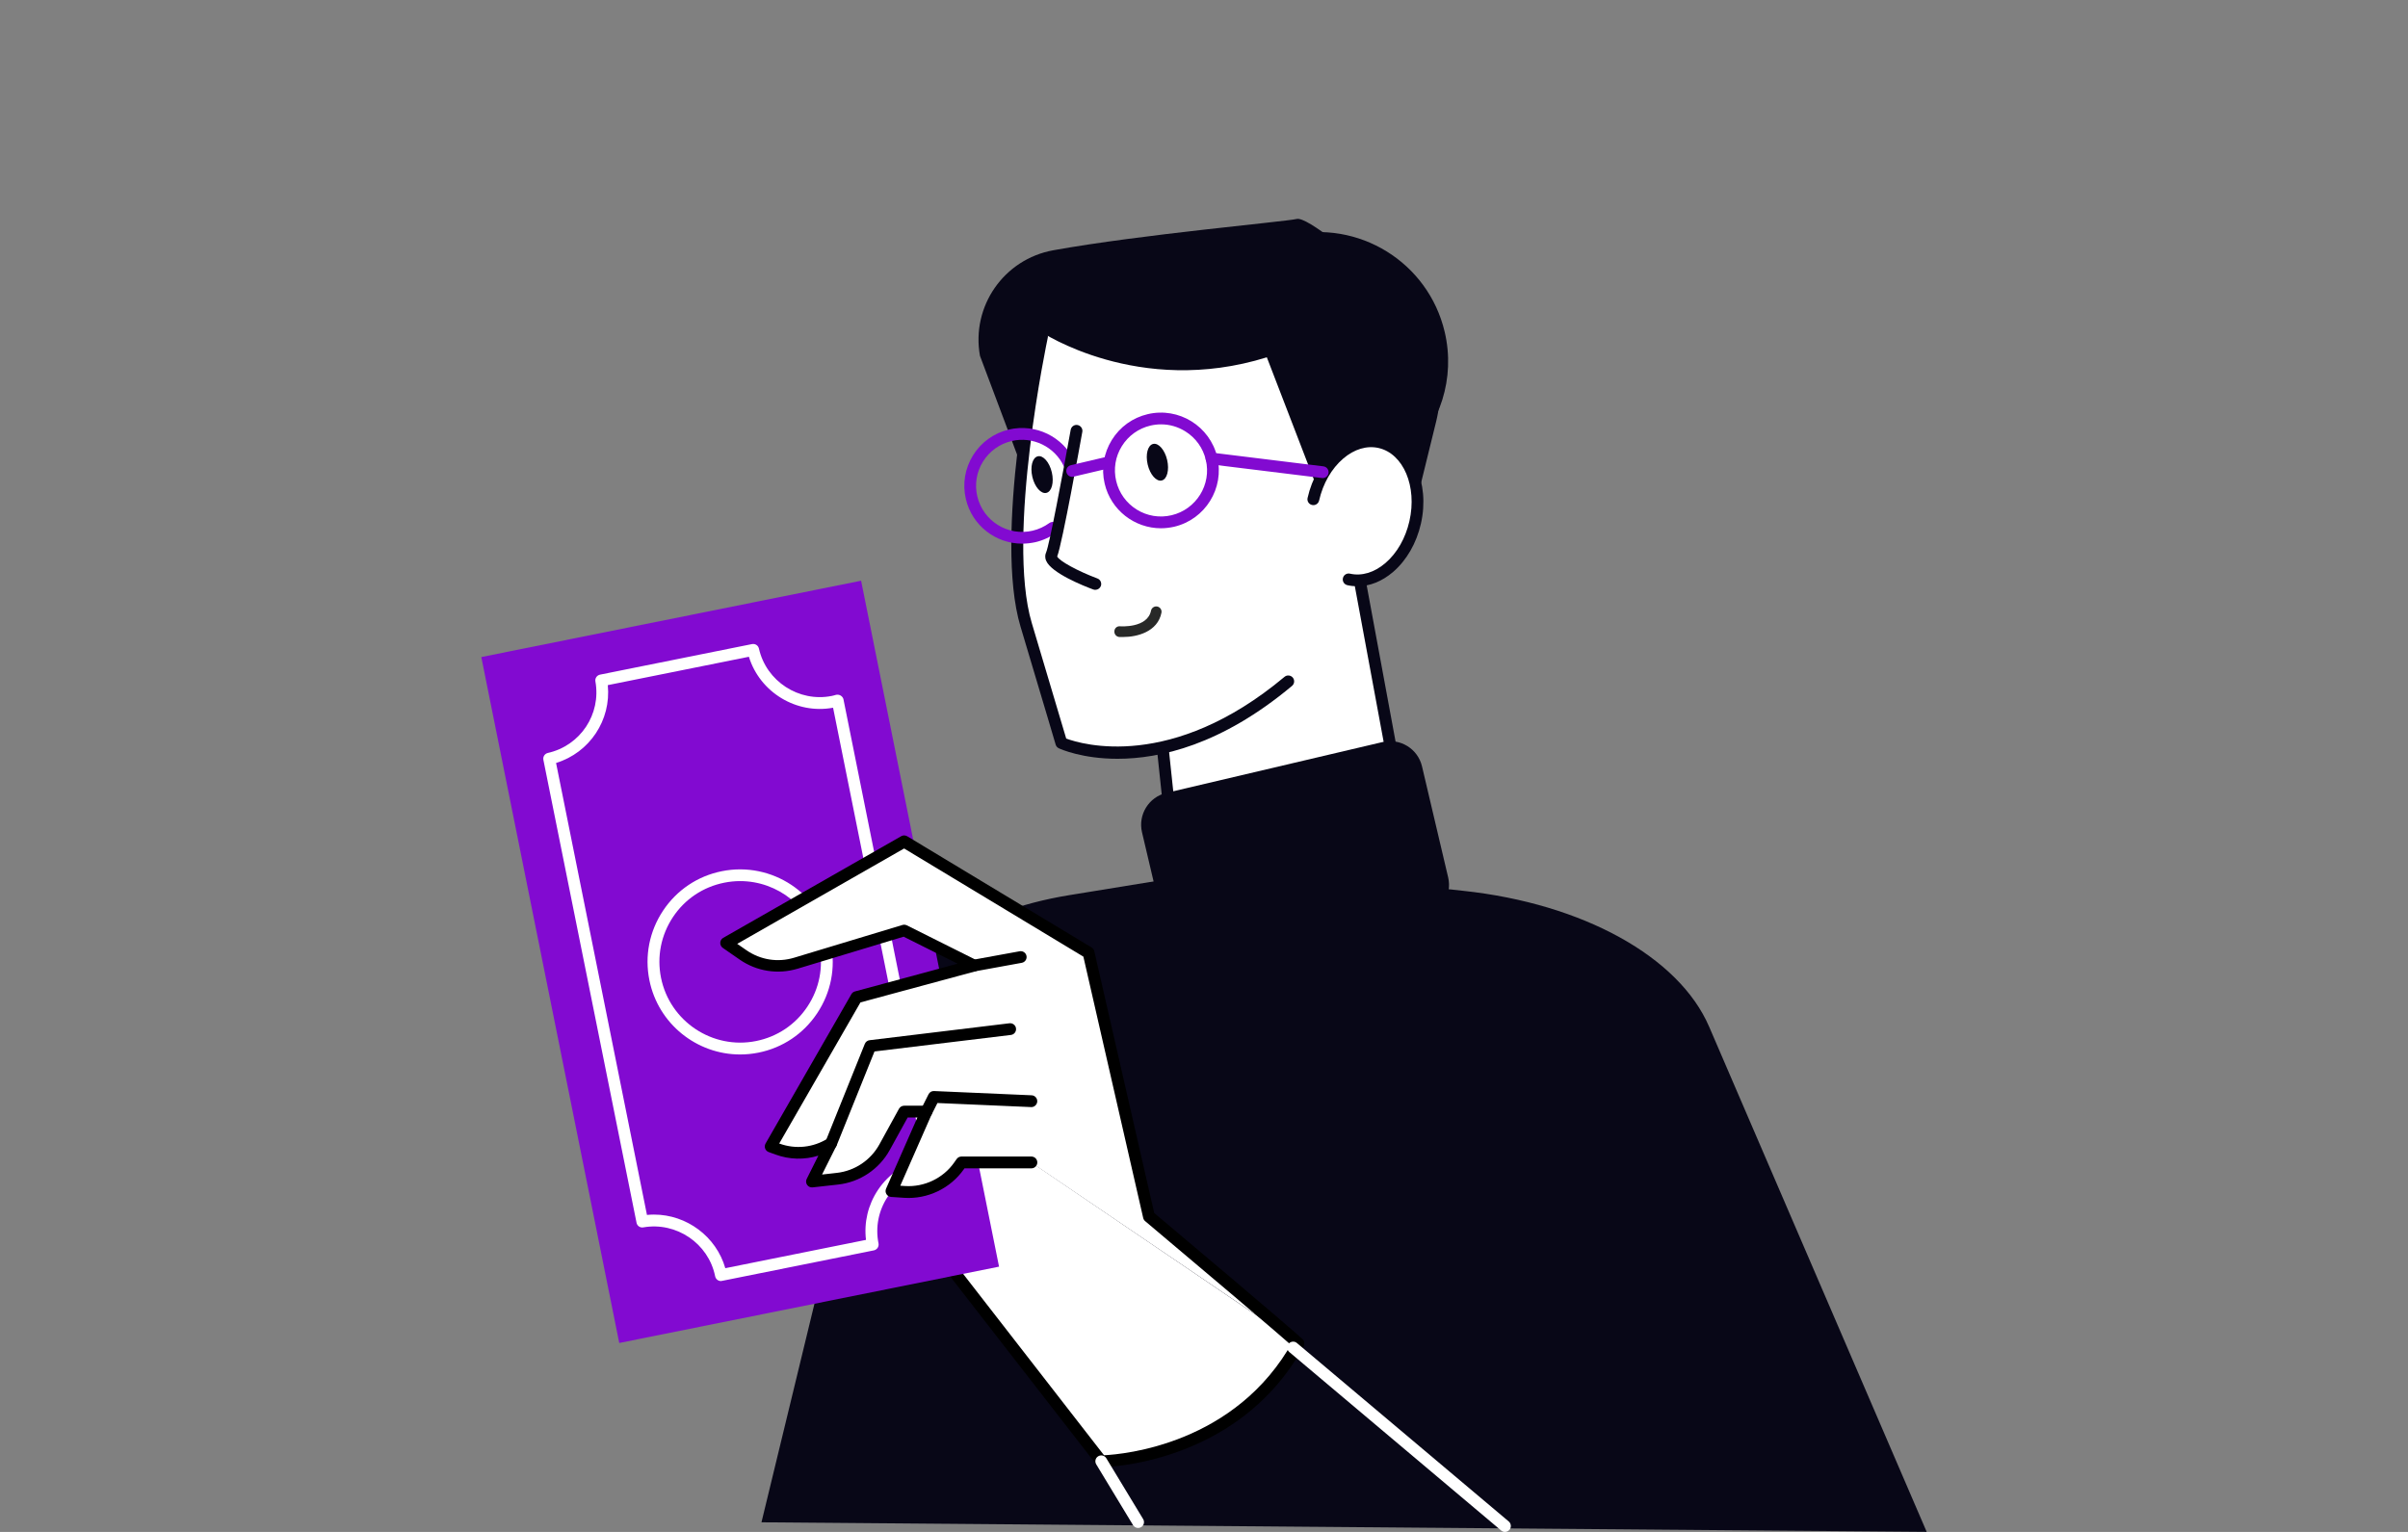 <?xml version="1.0" encoding="UTF-8" standalone="no"?><!DOCTYPE svg PUBLIC "-//W3C//DTD SVG 1.1//EN" "http://www.w3.org/Graphics/SVG/1.1/DTD/svg11.dtd"><svg width="100%" height="100%" viewBox="0 0 550 350" version="1.1" xmlns="http://www.w3.org/2000/svg" xmlns:xlink="http://www.w3.org/1999/xlink" xml:space="preserve" xmlns:serif="http://www.serif.com/" style="fill-rule:evenodd;clip-rule:evenodd;stroke-linejoin:round;stroke-miterlimit:2;"><rect x="0" y="0" width="550" height="350" fill="#808080" stroke="none"/><g><path d="M173.924,347.804l27.795,-114.701c3.315,-13.689 19.995,-24.912 42.456,-28.577l39.464,-6.427l50.593,5.43c27.324,2.937 49.259,15.063 56.144,31.043l49.69,115.415l-266.142,-2.183Z" style="fill:#080717;fill-rule:nonzero;"/><g><path d="M296.546,307.006c-14.794,26.866 -45.015,26.866 -45.015,26.866l-35.341,-45.5c0,-0 -12.113,-20.21 9.095,-29.777l71.261,48.411Z" style="fill:#fff;fill-rule:nonzero;"/><path d="M251.531,335.22c-0.418,-0 -0.808,-0.189 -1.064,-0.526l-35.341,-45.5c-0.027,-0.041 -0.068,-0.081 -0.095,-0.135c-0.229,-0.391 -5.699,-9.687 -2.775,-19.011c1.711,-5.443 5.915,-9.714 12.476,-12.679c0.674,-0.31 1.482,0 1.779,0.674c0.31,0.674 -0,1.482 -0.674,1.779c-5.834,2.627 -9.539,6.332 -11.008,11.007c-2.452,7.788 2.021,15.98 2.479,16.775l34.856,44.88c4.393,-0.215 30.141,-2.452 43.197,-26.152c0.363,-0.646 1.185,-0.889 1.832,-0.525c0.647,0.364 0.889,1.185 0.525,1.832c-14.996,27.257 -45.877,27.581 -46.187,27.581Z" style="fill-rule:nonzero;"/></g><path d="M141.44,306.835l-31.506,-156.717l86.746,-17.439l31.507,156.717l-86.747,17.439Z" style="fill:#820ad1;"/><g><path d="M164.654,292.684c-0.31,-0 -0.607,-0.108 -0.849,-0.31c-0.256,-0.216 -0.418,-0.512 -0.472,-0.822c-1.522,-7.478 -8.865,-12.45 -16.397,-11.129c-0.714,0.134 -1.415,-0.337 -1.549,-1.065l-21.275,-105.754c-0.148,-0.714 0.31,-1.414 1.024,-1.576c7.424,-1.671 12.193,-8.839 10.859,-16.33c-0.134,-0.728 0.337,-1.415 1.065,-1.563l34.708,-6.979c0.727,-0.135 1.414,0.31 1.576,1.024c1.671,7.478 9.149,12.328 16.653,10.819c0.297,-0.054 0.593,-0.148 0.876,-0.229c0.364,-0.108 0.795,-0.054 1.119,0.135c0.323,0.202 0.592,0.498 0.66,0.875l21.274,105.822c0.068,0.363 -0.013,0.741 -0.229,1.051c-0.215,0.31 -0.552,0.498 -0.916,0.552l-0.161,0.027c-0.283,0.04 -0.566,0.067 -0.836,0.121c-3.719,0.741 -6.925,2.897 -9.027,6.063c-2.102,3.167 -2.843,6.953 -2.102,10.671c0.013,0.041 0.013,0.068 0.013,0.108c0.041,0.31 -0.04,0.633 -0.215,0.903c-0.202,0.296 -0.512,0.512 -0.862,0.579l-34.668,6.966c-0.081,0.027 -0.175,0.041 -0.269,0.041Zm-15.279,-15.185c7.437,-0 14.214,4.999 16.289,12.247l32.135,-6.467c-0.485,-3.988 0.458,-7.976 2.708,-11.372c2.452,-3.691 6.184,-6.224 10.509,-7.154l-20.736,-103.059c-8.407,1.563 -16.734,-3.557 -19.226,-11.641l-32.229,6.48c0.795,7.99 -4.15,15.428 -11.816,17.785l20.762,103.262c0.539,-0.054 1.078,-0.081 1.604,-0.081Z" style="fill:#fff;fill-rule:nonzero;"/></g><g><path d="M169.046,240.918c-9.863,0 -18.701,-6.952 -20.722,-16.977c-1.119,-5.537 -0,-11.183 3.126,-15.885c3.125,-4.702 7.895,-7.909 13.433,-9.014c11.439,-2.29 22.595,5.134 24.899,16.559c1.118,5.538 -0,11.183 -3.126,15.886c-3.126,4.702 -7.895,7.909 -13.433,9.013c-1.401,0.283 -2.803,0.418 -4.177,0.418Zm0.014,-39.612c-1.2,-0 -2.426,0.121 -3.638,0.364c-4.837,0.97 -9.001,3.759 -11.722,7.868c-2.722,4.11 -3.692,9.028 -2.722,13.851c2.008,9.97 11.762,16.465 21.719,14.457c4.837,-0.97 9.001,-3.759 11.722,-7.868c2.736,-4.11 3.692,-9.028 2.722,-13.851c-1.752,-8.758 -9.472,-14.821 -18.081,-14.821Z" style="fill:#fff;fill-rule:nonzero;"/></g><g><path d="M235.552,265.615l-15.967,0l-0.539,0.768c-2.816,4.029 -7.531,6.292 -12.436,5.955l-2.991,-0.202l7.99,-18.149l-5.08,0l-4.473,8.139c-2.196,4.001 -6.211,6.682 -10.752,7.194l-5.82,0.647l4.352,-8.717c-3.665,2.29 -8.179,2.762 -12.248,1.293l-1.549,-0.566l19.604,-34.128l26.866,-7.262l-15.98,-7.99l-24.737,7.478c-4.096,1.239 -8.542,0.539 -12.059,-1.9l-3.867,-2.681l40.663,-23.229l42.119,25.411l13.797,60.267c-0,0 31.945,26.867 34.128,29.049l-61.021,-41.377Z" style="fill:#fff;fill-rule:nonzero;"/><path d="M296.546,308.353c-0.35,0 -0.687,-0.134 -0.956,-0.39c-1.685,-1.685 -23,-19.685 -34.035,-28.969c-0.229,-0.188 -0.377,-0.444 -0.444,-0.727l-13.662,-59.701l-40.946,-24.711l-38.117,21.787l2.102,1.455c3.206,2.223 7.181,2.843 10.9,1.711l24.737,-7.478c0.324,-0.094 0.687,-0.067 0.997,0.081l15.98,7.99c0.498,0.256 0.795,0.781 0.741,1.334c-0.054,0.552 -0.445,1.024 -0.984,1.172l-26.327,7.114l-18.553,32.242l0.04,0.014c3.706,1.347 7.734,0.916 11.076,-1.173c0.512,-0.323 1.172,-0.256 1.617,0.149c0.444,0.404 0.565,1.064 0.296,1.603l-3.247,6.494l3.368,-0.377c4.096,-0.458 7.734,-2.883 9.728,-6.508l4.473,-8.138c0.243,-0.431 0.687,-0.7 1.186,-0.7l5.08,-0c0.458,-0 0.875,0.229 1.131,0.606c0.243,0.377 0.283,0.862 0.108,1.28l-7.208,16.397l1.078,0.068c4.392,0.283 8.717,-1.765 11.25,-5.39l0.539,-0.768c0.256,-0.364 0.66,-0.579 1.105,-0.579l15.979,-0c0.742,-0 1.348,0.606 1.348,1.347c-0,0.741 -0.606,1.348 -1.348,1.348l-15.292,-0l-0.135,0.202c-3.072,4.392 -8.299,6.885 -13.635,6.534l-2.991,-0.202c-0.445,-0.027 -0.835,-0.269 -1.065,-0.646c-0.229,-0.378 -0.256,-0.836 -0.08,-1.24l7.154,-16.263l-2.223,0l-4.096,7.438c-2.412,4.379 -6.818,7.329 -11.789,7.882l-5.821,0.647c-0.498,0.053 -0.97,-0.162 -1.253,-0.566c-0.283,-0.405 -0.323,-0.93 -0.094,-1.375l2.654,-5.308c-3.166,0.983 -6.589,0.916 -9.795,-0.256l-1.55,-0.566c-0.377,-0.135 -0.673,-0.431 -0.808,-0.809c-0.135,-0.377 -0.094,-0.781 0.094,-1.131l19.604,-34.129c0.175,-0.31 0.472,-0.539 0.822,-0.633l23.444,-6.333l-12.328,-6.171l-24.226,7.317c-4.527,1.36 -9.337,0.606 -13.217,-2.075l-3.867,-2.682c-0.377,-0.269 -0.593,-0.7 -0.58,-1.172c0.014,-0.458 0.27,-0.889 0.674,-1.118l40.663,-23.228c0.418,-0.243 0.943,-0.229 1.361,0.013l42.118,25.411c0.31,0.189 0.539,0.499 0.62,0.849l13.689,59.823c3.652,3.071 31.771,26.731 33.873,28.833c0.525,0.525 0.525,1.374 -0,1.9c-0.27,0.337 -0.606,0.471 -0.957,0.471Z" style="fill-rule:nonzero;"/></g><g><path d="M222.482,221.947c-0.633,0 -1.199,-0.458 -1.32,-1.104c-0.135,-0.728 0.35,-1.429 1.091,-1.563l10.644,-1.941c0.728,-0.134 1.428,0.351 1.563,1.078c0.135,0.728 -0.35,1.429 -1.091,1.563l-10.644,1.94c-0.081,0.014 -0.162,0.027 -0.243,0.027Z" style="fill-rule:nonzero;"/></g><g><path d="M189.809,262.611c-0.162,-0 -0.337,-0.027 -0.499,-0.095c-0.687,-0.283 -1.024,-1.064 -0.741,-1.751l8.96,-22.272c0.189,-0.458 0.606,-0.782 1.092,-0.835l31.945,-3.867c0.728,-0.081 1.415,0.431 1.496,1.172c0.094,0.741 -0.431,1.415 -1.172,1.495l-31.151,3.773l-8.664,21.531c-0.229,0.525 -0.727,0.849 -1.266,0.849Z" style="fill-rule:nonzero;"/></g><g><path d="M211.596,255.348c-0.203,0 -0.405,-0.04 -0.607,-0.148c-0.66,-0.337 -0.929,-1.145 -0.606,-1.805l1.698,-3.382c0.242,-0.472 0.727,-0.782 1.266,-0.741l22.272,0.97c0.741,0.027 1.32,0.66 1.293,1.401c-0.027,0.741 -0.687,1.347 -1.401,1.294l-21.396,-0.93l-1.307,2.6c-0.242,0.458 -0.714,0.741 -1.212,0.741Z" style="fill-rule:nonzero;"/></g><g><path d="M259.952,349.097c-0.458,0 -0.903,-0.229 -1.159,-0.646l-8.407,-13.892c-0.391,-0.633 -0.189,-1.468 0.458,-1.846c0.633,-0.377 1.469,-0.175 1.846,0.459l8.407,13.891c0.391,0.633 0.189,1.468 -0.458,1.846c-0.215,0.134 -0.458,0.188 -0.687,0.188Z" style="fill:#fff;fill-rule:nonzero;"/></g><g><path d="M343.731,350c-0.31,0 -0.62,-0.108 -0.863,-0.323l-48.383,-40.771c-0.566,-0.485 -0.647,-1.334 -0.162,-1.9c0.485,-0.566 1.334,-0.647 1.9,-0.162l48.383,40.771c0.566,0.485 0.647,1.334 0.162,1.9c-0.269,0.323 -0.66,0.485 -1.037,0.485Z" style="fill:#fff;fill-rule:nonzero;"/></g><path d="M315.369,100.227c-7.68,-1.899 -11.722,1.361 -13.757,4.433c-0.283,0.431 -0.539,0.876 -0.781,1.334c-0.62,-15.535 -5.39,-26.341 -14.215,-32.161c-7.666,-5.066 -18.593,-6.266 -31.582,-3.49c-9.741,2.088 -17.34,5.713 -17.408,5.753c-0.229,0.108 -0.39,0.324 -0.444,0.566c-0.404,1.859 -9.728,45.864 -3.598,66.33c6.131,20.494 8.031,26.974 8.031,26.988c0.067,0.229 0.229,0.418 0.444,0.512c0.135,0.067 9.054,4.002 22.771,1.199l1.94,18.284c0.027,0.242 0.161,0.471 0.377,0.606c0.269,0.175 4.352,2.614 15.643,-0.054c7.963,-1.873 19.523,-6.279 35.866,-15.791c0.297,-0.175 0.458,-0.525 0.391,-0.862l-7.505,-40.596c5.605,-0.849 10.806,-6.306 12.504,-13.757c2.061,-9.094 -1.738,-17.582 -8.677,-19.294Z" style="fill:#fff;fill-rule:nonzero;"/><path d="M294.404,53.811c-6.952,1.63 -12.746,5.592 -16.748,10.873c20.13,0.822 38.238,15.4 43.237,36.608c0.216,0.929 0.404,1.873 0.566,2.802c7.41,-7.006 11.021,-17.623 8.515,-28.267c-3.746,-15.899 -19.671,-25.748 -35.57,-22.016Z" style="fill:#080717;fill-rule:nonzero;"/><path d="M305.304,123.065l17.381,-5.026l5.349,-21.773c2.641,-10.765 -0.889,-22.11 -9.189,-29.453c-9.243,-8.178 -20.278,-17.354 -22.663,-16.788c-2.708,0.633 -35.529,3.53 -55.605,7.154c-11.291,2.035 -18.782,12.827 -16.747,24.118l8.542,22.743l5.349,-28.267c-0,-0 22.285,15.009 51.63,5.861l15.953,41.431Z" style="fill:#080717;fill-rule:nonzero;"/><g><path d="M265.166,120.694c-5.995,-0 -11.425,-4.11 -12.853,-10.186c-0.809,-3.436 -0.229,-6.98 1.63,-9.984c1.859,-3.005 4.77,-5.093 8.205,-5.902c7.101,-1.67 14.215,2.749 15.886,9.836c1.67,7.087 -2.749,14.215 -9.836,15.885c-1.011,0.229 -2.035,0.351 -3.032,0.351Zm0.027,-23.741c-0.808,0 -1.617,0.095 -2.425,0.283c-2.735,0.647 -5.053,2.318 -6.535,4.703c-1.482,2.384 -1.94,5.214 -1.293,7.949c0.647,2.735 2.317,5.052 4.702,6.535c2.385,1.482 5.214,1.94 7.95,1.293c5.645,-1.334 9.162,-7.006 7.828,-12.638c-0.647,-2.735 -2.318,-5.053 -4.703,-6.535c-1.697,-1.051 -3.597,-1.59 -5.524,-1.59Z" style="fill:#820ad1;fill-rule:nonzero;"/></g><g><path d="M308.039,132.375c6.427,1.455 13.231,-4.365 15.198,-13.029c1.968,-8.65 -1.643,-16.855 -8.057,-18.31c-6.427,-1.455 -13.231,4.365 -15.198,13.029l8.057,18.31Z" style="fill:#fff;fill-rule:nonzero;"/><path d="M310.06,133.952c-0.781,-0 -1.549,-0.081 -2.317,-0.256c-0.728,-0.162 -1.186,-0.89 -1.011,-1.617c0.162,-0.728 0.89,-1.186 1.617,-1.011c2.681,0.607 5.551,-0.256 8.084,-2.425c2.655,-2.277 4.595,-5.672 5.484,-9.58c1.805,-7.922 -1.361,-15.413 -7.047,-16.707c-2.681,-0.606 -5.551,0.256 -8.084,2.425c-2.654,2.277 -4.608,5.673 -5.497,9.58c-0.162,0.728 -0.889,1.186 -1.617,1.011c-0.727,-0.162 -1.186,-0.89 -1.01,-1.617c1.01,-4.46 3.274,-8.381 6.359,-11.035c3.207,-2.749 6.912,-3.813 10.442,-3.005c7.141,1.617 11.21,10.564 9.081,19.928c-1.01,4.459 -3.274,8.38 -6.359,11.035c-2.506,2.142 -5.322,3.274 -8.125,3.274Z" style="fill:#080717;fill-rule:nonzero;"/></g><path d="M262.135,106.129c0.539,2.304 1.98,3.948 3.207,3.651c1.226,-0.283 1.778,-2.398 1.239,-4.702c-0.539,-2.304 -1.981,-3.948 -3.207,-3.651c-1.226,0.296 -1.778,2.398 -1.239,4.702Z" style="fill:#080717;fill-rule:nonzero;"/><path d="M235.794,108.958c0.539,2.304 1.981,3.948 3.207,3.652c1.226,-0.283 1.778,-2.399 1.239,-4.703c-0.539,-2.304 -1.98,-3.947 -3.206,-3.651c-1.226,0.283 -1.779,2.385 -1.24,4.702Z" style="fill:#080717;fill-rule:nonzero;"/><g><path d="M302.111,109.228c-0.054,-0 -0.108,-0 -0.162,-0.014l-25.397,-3.126c-0.742,-0.094 -1.267,-0.768 -1.173,-1.495c0.095,-0.741 0.768,-1.267 1.496,-1.172l25.398,3.125c0.741,0.095 1.266,0.768 1.172,1.496c-0.081,0.687 -0.66,1.186 -1.334,1.186Z" style="fill:#820ad1;fill-rule:nonzero;"/></g><g><path d="M255.25,173.362c-8.044,-0 -12.975,-2.196 -13.406,-2.399c-0.351,-0.161 -0.62,-0.471 -0.728,-0.848c0,-0 -1.9,-6.495 -8.03,-26.974c-6.158,-20.588 3.193,-64.714 3.597,-66.587c0.162,-0.727 0.876,-1.185 1.604,-1.037c0.727,0.162 1.185,0.876 1.037,1.603c-0.094,0.445 -9.607,45.325 -3.651,65.253c5.066,16.936 7.249,24.319 7.855,26.367c3.543,1.321 24.077,7.465 49.852,-14.093c0.566,-0.485 1.415,-0.404 1.9,0.162c0.471,0.566 0.404,1.414 -0.175,1.899c-16.142,13.514 -30.222,16.654 -39.855,16.654Z" style="fill:#080717;fill-rule:nonzero;"/></g><g><path d="M318.239,175.383c-0.634,-0 -1.199,-0.458 -1.321,-1.105l-7.585,-40.973c-0.135,-0.728 0.35,-1.428 1.078,-1.576c0.727,-0.149 1.428,0.35 1.576,1.077l7.572,40.973c0.135,0.728 -0.35,1.429 -1.078,1.577c-0.081,0.013 -0.161,0.027 -0.242,0.027Z" style="fill:#080717;fill-rule:nonzero;"/></g><g><path d="M267.578,191.228c-0.674,-0 -1.266,-0.512 -1.334,-1.199l-1.994,-18.85c-0.081,-0.741 0.458,-1.401 1.199,-1.482c0.741,-0.081 1.402,0.458 1.482,1.199l1.994,18.85c0.081,0.741 -0.458,1.401 -1.199,1.482l-0.148,-0Z" style="fill:#080717;fill-rule:nonzero;"/></g><g><path d="M233.463,124.21c-5.996,0 -11.425,-4.109 -12.854,-10.186c-0.808,-3.435 -0.229,-6.979 1.631,-9.984c1.859,-3.004 4.769,-5.093 8.205,-5.901c6.09,-1.442 12.396,1.644 15.01,7.303c0.309,0.673 0.013,1.482 -0.661,1.792c-0.673,0.31 -1.482,0.013 -1.792,-0.661c-2.088,-4.513 -7.114,-6.952 -11.951,-5.807c-2.735,0.647 -5.052,2.318 -6.534,4.703c-1.482,2.384 -1.941,5.214 -1.294,7.949c1.334,5.645 7.006,9.162 12.638,7.828c1.388,-0.323 2.655,-0.916 3.8,-1.738c0.606,-0.445 1.442,-0.31 1.886,0.296c0.445,0.607 0.31,1.442 -0.296,1.887c-1.428,1.037 -3.032,1.778 -4.77,2.182c-0.997,0.216 -2.021,0.337 -3.018,0.337Z" style="fill:#820ad1;fill-rule:nonzero;"/></g><g><path d="M250.17,134.76c-0.161,0 -0.31,-0.027 -0.471,-0.081c-2.223,-0.822 -9.553,-3.745 -10.752,-6.561c-0.35,-0.809 -0.202,-1.482 -0.014,-1.887c0.755,-1.724 3.84,-18.108 5.619,-28.038c0.135,-0.728 0.822,-1.226 1.563,-1.091c0.727,0.134 1.226,0.835 1.091,1.562c-0.471,2.614 -4.514,25.223 -5.74,28.484c0.526,1.05 4.716,3.341 9.176,5.012c0.701,0.256 1.051,1.037 0.795,1.738c-0.202,0.525 -0.714,0.862 -1.267,0.862Z" style="fill:#080717;fill-rule:nonzero;"/></g><path d="M325.191,209.471l-49.381,11.614c-4.028,0.943 -8.057,-1.549 -9,-5.578l-5.969,-25.357c-0.943,-4.029 1.55,-8.057 5.578,-9.001l49.381,-11.614c4.029,-0.943 8.057,1.55 9,5.578l5.969,25.358c0.943,4.028 -1.549,8.057 -5.578,9Z" style="fill:#080717;fill-rule:nonzero;"/><path d="M256.611,145.534l-0.978,-0c-0.162,-0.016 -0.318,-0.063 -0.459,-0.139c-0.144,-0.076 -0.27,-0.179 -0.371,-0.304c-0.104,-0.125 -0.179,-0.269 -0.226,-0.424c-0.046,-0.155 -0.061,-0.317 -0.044,-0.478c0.006,-0.158 0.046,-0.313 0.116,-0.455c0.069,-0.142 0.168,-0.269 0.289,-0.372c0.12,-0.103 0.259,-0.18 0.411,-0.227c0.151,-0.047 0.309,-0.063 0.467,-0.046c0.062,0 6.295,0.489 7.09,-3.605c0.071,-0.304 0.259,-0.568 0.52,-0.738c0.262,-0.17 0.578,-0.234 0.885,-0.179c0.314,0.059 0.593,0.24 0.776,0.503c0.183,0.263 0.255,0.587 0.2,0.903c-0.853,4.399 -5.62,5.561 -8.676,5.561Z" style="fill:#282928;fill-rule:nonzero;"/><g><path d="M244.889,108.945c-0.607,-0 -1.159,-0.418 -1.307,-1.038c-0.175,-0.727 0.283,-1.455 0.997,-1.617l7.949,-1.872c0.728,-0.162 1.455,0.283 1.617,0.997c0.175,0.727 -0.283,1.455 -0.997,1.617l-7.949,1.872c-0.108,0.027 -0.216,0.041 -0.31,0.041Z" style="fill:#820ad1;fill-rule:nonzero;"/></g></g></svg>